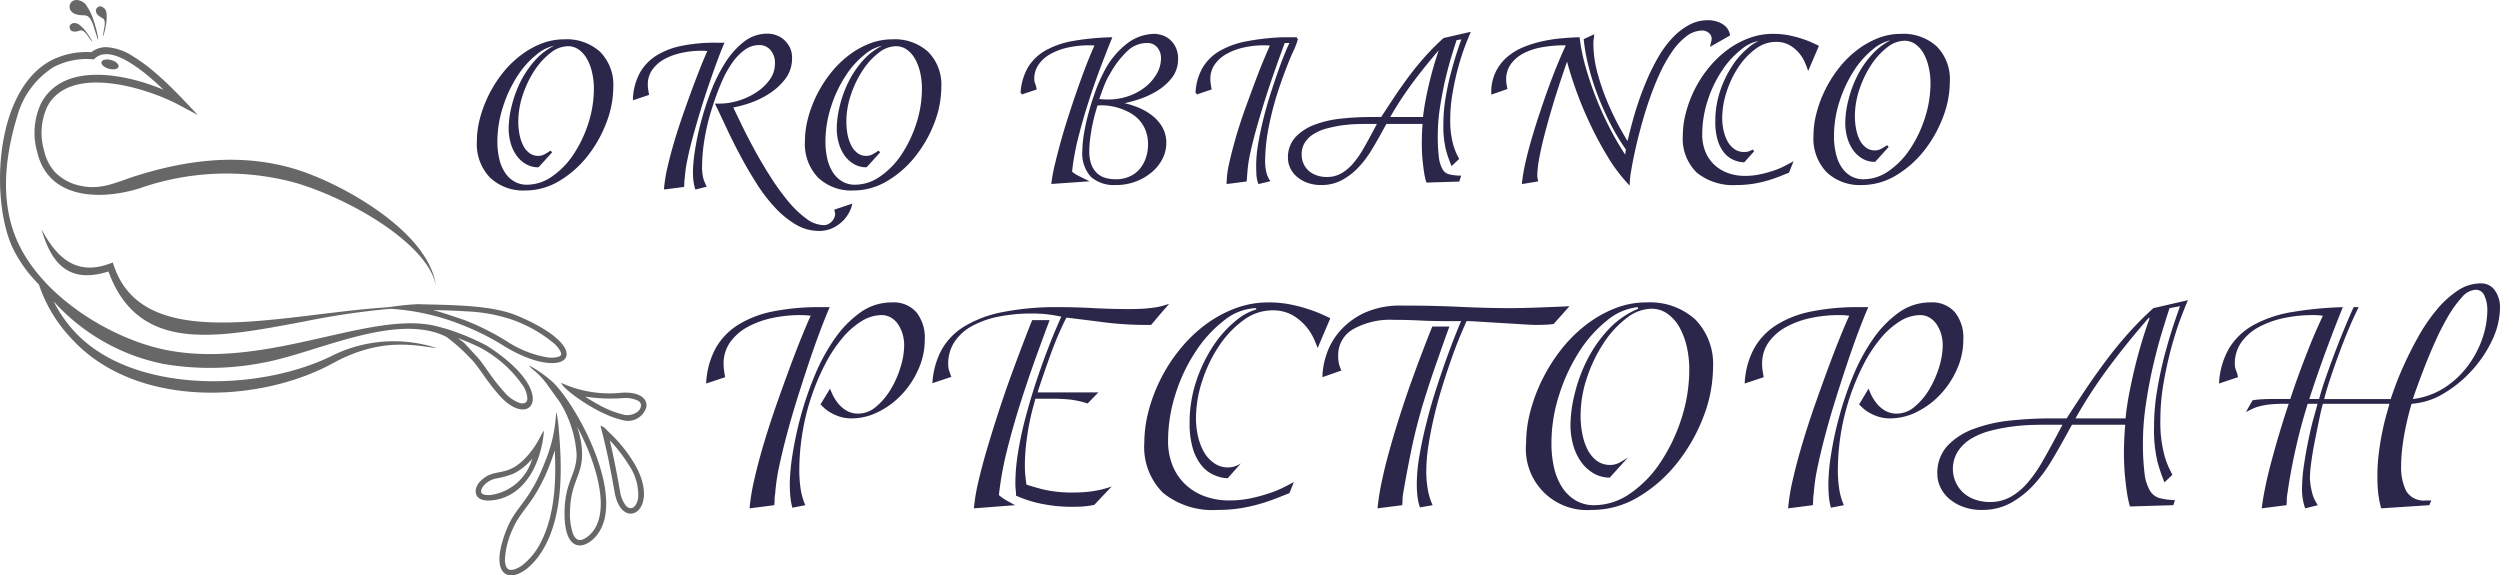 <svg id="9a83680b-61e8-4899-b04e-9f1f427e5bbd" data-name="Слой 1" xmlns="http://www.w3.org/2000/svg" viewBox="0 0 228.516 52.59"><defs><style>.\38 e9dc212-2d3e-4bda-9f3f-c00bb846a2ae{fill:#676767;}.\38 e9dc212-2d3e-4bda-9f3f-c00bb846a2ae,.a714c05e-0ef6-4438-b8e3-498b9b9913ba,.aa834f57-5873-49bc-bac2-4a9ad7d3ce92{fill-rule:evenodd;}.a714c05e-0ef6-4438-b8e3-498b9b9913ba{fill:#e8e8e8;}.aa834f57-5873-49bc-bac2-4a9ad7d3ce92,.f43b7f0c-bdb9-4099-997b-eee6cc0baedc{fill:#2a274a;}.f43b7f0c-bdb9-4099-997b-eee6cc0baedc{stroke:#2a274a;stroke-width:0.216px;}</style></defs><title>orobianco-logo-b</title><path class="8e9dc212-2d3e-4bda-9f3f-c00bb846a2ae" d="M43.457,32.456a5.486,5.486,0,0,1,.565.671c.21.278.41.567.614.852a18.174,18.174,0,0,0,1.509,1.917,3.294,3.294,0,0,0,1.307.921.705.705,0,0,0,.618-.032.535.535,0,0,0,.132-.41,2.416,2.416,0,0,0-.353-1.053,11.097,11.097,0,0,0-3.622-3.358,6.056,6.056,0,0,0-.639-.336c-.307-.143-.621-.278-.932-.407q-.391-.16-.792-.322c.11.087.217.172.324.258a2.44,2.44,0,0,1,.428.385ZM39.588,28.34c.971.268,1.928.597,2.87.917l.015.004a23.254,23.254,0,0,1,3.944,1.995,9.846,9.846,0,0,0,3.563,1.402,2.683,2.683,0,0,0,.999-.027.525.525,0,0,0,.303-.183.421.421,0,0,0-.043-.3,2.487,2.487,0,0,0-.586-.75,12.707,12.707,0,0,0-3.587-2.087,14.899,14.899,0,0,0-4.497-.853C41.573,28.39,40.58,28.364,39.588,28.34ZM9.913,24.817c2.772,7.572,9.923,6.063,17.981,4.554a70.581,70.581,0,0,1,7.803-1.145,21.042,21.042,0,0,1,6.6,1.502A22.899,22.899,0,0,1,46.16,31.684c5.74,3.451,8.631.317,1.099-2.834-2.43-1.018-6.313-.956-8.948-1.046-.033-.001-.068-.002-.105-.002a24.026,24.026,0,0,0-2.399.236l-.401.05c-2.026.131-4.157.392-6.288.651-8.257,1.008-16.517,2.015-18.701-4.433l-.108-.314-.31.114c-3.059,1.121-4.837-.582-6.207-3.155C4.698,24.135,6.329,25.952,9.913,24.817ZM9.797,5.435H9.786c-.262,0-.463.086-.505.236-.06.218.236.493.668.611.428.121.825.039.885-.179s-.236-.492-.668-.614A1.473,1.473,0,0,0,9.797,5.435ZM6.754.042a.561.561,0,0,0-.332.303A.662.662,0,0,0,6.425.909a.87.87,0,0,0,.464.378c.853.297,1.143-.27,1.621.968l.382,1.213.093.199L8.945,3.34A12.69,12.69,0,0,0,8.528,1.77a5.398,5.398,0,0,0-.71-1.385A1.212,1.212,0,0,0,7.018,0,.887.887,0,0,0,6.754.042ZM6.361,2.444v.007a.412.412,0,0,0,.111.314.534.534,0,0,0,.336.125,1.156,1.156,0,0,0,.36-.057c.249-.073.38-.147.747.296l.45.614.093.096-.086-.178a8.172,8.172,0,0,0-.539-.814A3.188,3.188,0,0,0,7.16,2.198a.891.891,0,0,0-.359-.091.507.507,0,0,0-.308.102A.321.321,0,0,0,6.361,2.444ZM9.171.582h-.01a.36.36,0,0,0-.233.081.424.424,0,0,0-.165.321.558.558,0,0,0,.154.357c.403.425.739.185.642,1.039l-.143.81L9.41,3.333l.079-.2a7.982,7.982,0,0,0,.225-1.028A3.387,3.387,0,0,0,9.72,1.099.689.689,0,0,0,9.213.585.32.32,0,0,0,9.171.582Zm41.54,40.586c-.133.415-.275.825-.428,1.228a16.165,16.165,0,0,1-1.464,2.966c-.386.604-.829,1.146-1.239,1.731a6.823,6.823,0,0,0-.749,1.338,7.503,7.503,0,0,0-.679,2.716c.004.272.054.743.329.89.356.189.953-.15,1.235-.351a6.138,6.138,0,0,0,1.77-2.22C50.703,47.036,50.85,43.971,50.711,41.168Zm.096-3.098a13.234,13.234,0,0,1-.992,4.148c-1.392,3.64-2.616,4.016-3.444,6.025C44.05,53.84,47.92,53.711,49.932,49.691c1.52-3.034,1.439-6.974,1.156-10.307a15.078,15.078,0,0,0-.217-1.731Zm1.924.893a7.559,7.559,0,0,1,.475,2.588,4.966,4.966,0,0,1-.275,1.61c-.161.495-.367.974-.518,1.477a7.652,7.652,0,0,0-.306,2.006,5.607,5.607,0,0,0,.274,2.163c.097.221.258.492.518.543.389.07.857-.3,1.103-.557a3.172,3.172,0,0,0,.293-.361c1.31-1.93.253-5.375-.546-7.32A22.989,22.989,0,0,0,52.73,38.963Zm-2.841-3.991,1.292,1.8A10.33,10.33,0,0,1,52.706,41.55c0,1.775-1.028,2.438-1.1,5.079-.1,3.741,1.613,3.705,2.76,2.506,3.037-3.184-1.264-11.558-3.734-14.106a10.892,10.892,0,0,0-2.281-1.628C48.579,33.768,49.086,33.944,49.889,34.971Zm-1.239,6.947a5.166,5.166,0,0,1-1.759,1.395,7.714,7.714,0,0,1-1.524.418,2.069,2.069,0,0,0-1.106.603c-.147.15-.347.468-.265.689.093.257.671.238.871.218A4.607,4.607,0,0,0,48.651,41.918Zm-.168-.578c-2.076,2.584-3.173,1.231-4.576,2.644-.681.685-.689,1.909,1.007,1.756,3.031-.275,4.562-3.358,4.811-6.367C49.468,39.644,49.24,40.401,48.483,41.34Zm7.254-1.093c.139.582.268,1.164.389,1.753.2.97.378,1.949.553,2.926a2.682,2.682,0,0,0,.524,1.278.609.609,0,0,0,.489.243c.4-.047.593-.61.642-.942a4.835,4.835,0,0,0-.831-2.964,13.233,13.233,0,0,0-.953-1.355A10.015,10.015,0,0,0,55.736,40.247Zm.45,4.769c.671,3.747,4.377,1.62,1.742-2.734a13.007,13.007,0,0,0-2.145-2.666c-.314-.261-.468-.586-.9-.7C55.483,41.168,55.786,42.777,56.186,45.016Zm-2.695-8.759c.404.268.821.514,1.243.742a9.063,9.063,0,0,0,2.217.893,1.547,1.547,0,0,0,1.264-.214.803.803,0,0,0,.378-.671.536.536,0,0,0-.314-.4,2.765,2.765,0,0,0-1.381-.215A15.604,15.604,0,0,1,53.49,36.257Zm3.352,2.124A1.746,1.746,0,0,0,59.09,37.163c.075-.676-.536-1.352-2.218-1.27a10.582,10.582,0,0,1-5.576-.896C51.453,35.579,54.615,37.885,56.842,38.38ZM8.792,4.504a2.105,2.105,0,0,0-.439.268,7.077,7.077,0,0,0-3.74.785c-5.24,2.863-5.479,13.089-3.37,17.272a12.431,12.431,0,0,0,2.313,3.174,13.231,13.231,0,0,0,2.981,4.95c5.879,6.45,17.286,5.929,24.025,2.177,4.408-2.373,7.571-1.505,9.369-1.31a12.686,12.686,0,0,0-9.652.733c-6.685,3.268-17.975,3.429-23.282-2.046a12.048,12.048,0,0,1-2.096-2.962,18.37,18.37,0,0,0,10.095,5.732,25.129,25.129,0,0,0,9.016-.118c4.77-.833,12.178-4.691,16.794-2.367a17.207,17.207,0,0,1,2.303,2.075c.624.614,1.47,2.131,2.673,3.422,2.805,3.017,5.365-.461-1.289-4.694a22.261,22.261,0,0,0-3.373-1.434c-.259-.083-.694-.212-1.109-.314-2.928-.797-6.75.156-10.981,1.11-4.322.975-9.07,1.949-13.723,1.056C10.388,31.074,4.263,27.391,1.817,22.539-.071,18.795.404,14.455,1.592,10.575A7.713,7.713,0,0,1,4.919,6.121a6.518,6.518,0,0,1,3.526-.704l.132.007.1-.086a1.507,1.507,0,0,1,.378-.253c.864-.389,2.002.154,2.738.592a14.607,14.607,0,0,1,2.035,1.507c.382.328.756.67,1.124,1.023C11.704,6.824,5.801,5.514,3.745,9.465a6.355,6.355,0,0,0-.34,4.443c1.031,4.369,5.869,4.394,9.356,3.306A23.961,23.961,0,0,1,27.118,16.74c5.239,1.585,12.093,5.703,12.731,9.409-.638-5.036-8.762-9.451-12.845-10.687-4.887-1.478-9.726-.896-14.517.597-1.745.545-3.133,1.309-4.965.953a4.537,4.537,0,0,1-2.445-1.228,4.279,4.279,0,0,1-1.046-2.024,5.736,5.736,0,0,1,.285-3.998c2.042-3.926,9.045-1.759,12.026-.178l1.745.932L16.723,9.08c-.789-.828-1.61-1.639-2.478-2.384a15.49,15.49,0,0,0-2.123-1.57,4.981,4.981,0,0,0-2.401-.816A2.212,2.212,0,0,0,8.792,4.504Z"/><path class="a714c05e-0ef6-4438-b8e3-498b9b9913ba" d="M79.166,15.183a2.087,2.087,0,0,1-1.039-.269,2.666,2.666,0,0,1-.821-.735,3.605,3.605,0,0,1-.527-1.101,4.853,4.853,0,0,1-.187-1.383,8.686,8.686,0,0,1,.25-1.891,10.334,10.334,0,0,1,.777-2.199,8.663,8.663,0,0,1,1.379-2.047,5.687,5.687,0,0,1,2.035-1.441l-.039-.106a3.777,3.777,0,0,0-2.004.875,8.194,8.194,0,0,0-1.816,2.035,11.637,11.637,0,0,0-1.321,2.825,10.392,10.392,0,0,0-.508,3.218,7.074,7.074,0,0,0,.165,1.547,4.079,4.079,0,0,0,.519,1.285,2.699,2.699,0,0,0,.883.871,2.379,2.379,0,0,0,1.258.325,4.117,4.117,0,0,0,2.336-.77,7.469,7.469,0,0,0,1.984-2.035,11.462,11.462,0,0,0,1.367-2.855,10.338,10.338,0,0,0,.52-3.25,6.652,6.652,0,0,0-.164-1.485,4.872,4.872,0,0,0-.477-1.265,2.718,2.718,0,0,0-.781-.883,1.792,1.792,0,0,0-1.07-.332,2.697,2.697,0,0,0-1.629.621,6.65,6.65,0,0,0-1.485,1.621,9.7,9.7,0,0,0-1.09,2.254,7.78,7.78,0,0,0-.425,2.523,6.598,6.598,0,0,0,.101,1.129,3.984,3.984,0,0,0,.336,1.039,2.074,2.074,0,0,0,.602.758,1.432,1.432,0,0,0,.914.293,1.294,1.294,0,0,0,.601-.156,6.395,6.395,0,0,0,.559-.344Zm-1.184,2.121a4.29,4.29,0,0,1-3.125-1.144,4.316,4.316,0,0,1-1.172-3.239,8.136,8.136,0,0,1,.278-2.086,10.886,10.886,0,0,1,.789-2.097,11.254,11.254,0,0,1,1.226-1.942,9.277,9.277,0,0,1,1.598-1.601,7.862,7.862,0,0,1,1.891-1.09,5.598,5.598,0,0,1,2.109-.402,4.396,4.396,0,0,1,3.195,1.121,4.138,4.138,0,0,1,1.164,3.133,9.045,9.045,0,0,1-.632,3.25,11.272,11.272,0,0,1-1.715,3.011,9.218,9.218,0,0,1-2.524,2.223A5.911,5.911,0,0,1,77.982,17.304Zm-17.176-.105a13.993,13.993,0,0,1,.325-1.942q.258-1.131.644-2.41c.254-.851.535-1.707.84-2.574.305-.863.598-1.68.883-2.441q.427-1.137.777-2.004.357-.863.539-1.254c-.109-.016-.222-.024-.34-.032s-.234-.011-.343-.011a8.603,8.603,0,0,0-1.86.199,5.821,5.821,0,0,0-1.609.59,3.4,3.4,0,0,0-1.129.996,2.384,2.384,0,0,0-.426,1.414,2.693,2.693,0,0,0,.031.437c.02.137.043.282.071.434l-1.246.418a5.309,5.309,0,0,1,.613-2.297,4.334,4.334,0,0,1,1.473-1.547,6.87,6.87,0,0,1,2.296-.883,15.2,15.2,0,0,1,3.075-.281h.64c-.191.446-.406.989-.64,1.633-.239.641-.481,1.336-.739,2.086-.257.746-.503,1.52-.746,2.316-.242.793-.468,1.571-.675,2.325s-.383,1.468-.52,2.14a11.775,11.775,0,0,0-.25,1.711,2.402,2.402,0,0,0-.043.406,3.032,3.032,0,0,1-.019.364Zm2.825,0a4.335,4.335,0,0,1-.145-.739,7.149,7.149,0,0,1-.039-.757,13.75,13.75,0,0,1,.176-1.879,24.343,24.343,0,0,1,.539-2.586,26.862,26.862,0,0,1,.914-2.824,14.555,14.555,0,0,1,1.289-2.594,7.344,7.344,0,0,1,1.68-1.903,3.358,3.358,0,0,1,2.109-.734,2.277,2.277,0,0,1,.758.133,2.015,2.015,0,0,1,.683.406,2.226,2.226,0,0,1,.5.653,1.993,1.993,0,0,1,.196.906,2.993,2.993,0,0,1-.633,1.918,5.675,5.675,0,0,1-1.516,1.34,8.366,8.366,0,0,1-1.797.832,10.947,10.947,0,0,1-1.472.375c.219.468.508,1.066.859,1.793.356.726.754,1.496,1.196,2.304.441.813.925,1.621,1.445,2.434a21.524,21.524,0,0,0,1.597,2.199,9.244,9.244,0,0,0,1.672,1.598,2.841,2.841,0,0,0,1.661.613.939.939,0,0,0,.488-.125,1.45,1.45,0,0,0,.363-.289,1.163,1.163,0,0,0,.219-.363,1.067,1.067,0,0,0,.074-.344.535.535,0,0,0-.023-.156c-.012-.047-.028-.106-.039-.176l1.371-.457a2.783,2.783,0,0,1-.231.582,3.013,3.013,0,0,1-.539.738,3.319,3.319,0,0,1-.883.633,2.746,2.746,0,0,1-1.258.27,4.029,4.029,0,0,1-2.066-.583,8.27,8.27,0,0,1-1.867-1.527,14.317,14.317,0,0,1-1.66-2.168q-.78-1.224-1.457-2.492-.675-1.266-1.246-2.48-.569-1.22-1.028-2.172h.25a6.029,6.029,0,0,0,1.785-.282,6.239,6.239,0,0,0,1.672-.789,4.64,4.64,0,0,0,1.239-1.191,2.581,2.581,0,0,0,.476-1.496,1.895,1.895,0,0,0-.437-1.32,1.412,1.412,0,0,0-1.102-.489,2.333,2.333,0,0,0-1.379.449,5.009,5.009,0,0,0-1.172,1.204,9.549,9.549,0,0,0-.988,1.785,23.306,23.306,0,0,0-.82,2.211,19.411,19.411,0,0,0-.746,3,15.79,15.79,0,0,0-.231,2.461,4.253,4.253,0,0,0,.145,1.32c.097.258.175.441.23.551Zm-14.453-2.016a2.076,2.076,0,0,1-1.036-.269,2.585,2.585,0,0,1-.82-.735,3.521,3.521,0,0,1-.531-1.101,4.853,4.853,0,0,1-.188-1.383,8.686,8.686,0,0,1,.25-1.891,10.57,10.57,0,0,1,.778-2.199,8.833,8.833,0,0,1,1.382-2.047,5.662,5.662,0,0,1,2.036-1.441l-.043-.106a3.776,3.776,0,0,0-2.004.875,8.193,8.193,0,0,0-1.817,2.035,11.625,11.625,0,0,0-1.316,2.825,10.402,10.402,0,0,0-.512,3.218,6.877,6.877,0,0,0,.168,1.547,3.892,3.892,0,0,0,.52,1.285,2.625,2.625,0,0,0,.883.871,2.355,2.355,0,0,0,1.253.325,4.105,4.105,0,0,0,2.336-.77,7.434,7.434,0,0,0,1.985-2.035,11.596,11.596,0,0,0,1.371-2.855,10.447,10.447,0,0,0,.519-3.25,6.373,6.373,0,0,0-.168-1.485,4.698,4.698,0,0,0-.476-1.265,2.693,2.693,0,0,0-.778-.883,1.789,1.789,0,0,0-1.07-.332,2.7,2.7,0,0,0-1.629.621,6.718,6.718,0,0,0-1.488,1.621,9.652,9.652,0,0,0-1.09,2.254,7.884,7.884,0,0,0-.426,2.523,6.238,6.238,0,0,0,.106,1.129,3.959,3.959,0,0,0,.332,1.039,2.076,2.076,0,0,0,.601.758,1.442,1.442,0,0,0,.914.293,1.283,1.283,0,0,0,.602-.156,6.053,6.053,0,0,0,.563-.344Zm-1.184,2.121a4.297,4.297,0,0,1-3.125-1.144,4.317,4.317,0,0,1-1.172-3.239,8.2,8.2,0,0,1,.281-2.086,11.033,11.033,0,0,1,.789-2.097,11.189,11.189,0,0,1,1.223-1.942,9.27,9.27,0,0,1,1.602-1.601,7.774,7.774,0,0,1,1.89-1.09,5.567,5.567,0,0,1,2.106-.402,4.412,4.412,0,0,1,3.199,1.121,4.157,4.157,0,0,1,1.164,3.133,9.026,9.026,0,0,1-.637,3.25,11.333,11.333,0,0,1-1.711,3.011,9.31,9.31,0,0,1-2.523,2.223A5.924,5.924,0,0,1,47.994,17.304Z"/><path class="f43b7f0c-bdb9-4099-997b-eee6cc0baedc" d="M79.166,15.183a2.087,2.087,0,0,1-1.039-.269,2.666,2.666,0,0,1-.821-.735,3.605,3.605,0,0,1-.527-1.101,4.853,4.853,0,0,1-.187-1.383,8.686,8.686,0,0,1,.25-1.891,10.334,10.334,0,0,1,.777-2.199,8.663,8.663,0,0,1,1.379-2.047,5.687,5.687,0,0,1,2.035-1.441l-.039-.106a3.777,3.777,0,0,0-2.004.875,8.194,8.194,0,0,0-1.816,2.035,11.637,11.637,0,0,0-1.321,2.825,10.392,10.392,0,0,0-.508,3.218,7.074,7.074,0,0,0,.165,1.547,4.079,4.079,0,0,0,.519,1.285,2.699,2.699,0,0,0,.883.871,2.379,2.379,0,0,0,1.258.325,4.117,4.117,0,0,0,2.336-.77,7.469,7.469,0,0,0,1.984-2.035,11.462,11.462,0,0,0,1.367-2.855,10.338,10.338,0,0,0,.52-3.25,6.652,6.652,0,0,0-.164-1.485,4.872,4.872,0,0,0-.477-1.265,2.718,2.718,0,0,0-.781-.883,1.792,1.792,0,0,0-1.07-.332,2.697,2.697,0,0,0-1.629.621,6.65,6.65,0,0,0-1.485,1.621,9.7,9.7,0,0,0-1.09,2.254,7.78,7.78,0,0,0-.425,2.523,6.598,6.598,0,0,0,.101,1.129,3.984,3.984,0,0,0,.336,1.039,2.074,2.074,0,0,0,.602.758,1.432,1.432,0,0,0,.914.293,1.294,1.294,0,0,0,.601-.156,6.395,6.395,0,0,0,.559-.344Zm-1.184,2.121a4.29,4.29,0,0,1-3.125-1.144,4.316,4.316,0,0,1-1.172-3.239,8.136,8.136,0,0,1,.278-2.086,10.886,10.886,0,0,1,.789-2.097,11.254,11.254,0,0,1,1.226-1.942,9.277,9.277,0,0,1,1.598-1.601,7.862,7.862,0,0,1,1.891-1.09,5.598,5.598,0,0,1,2.109-.402,4.396,4.396,0,0,1,3.195,1.121,4.138,4.138,0,0,1,1.164,3.133,9.045,9.045,0,0,1-.632,3.25,11.272,11.272,0,0,1-1.715,3.011,9.218,9.218,0,0,1-2.524,2.223A5.911,5.911,0,0,1,77.982,17.304Zm-17.176-.105a13.993,13.993,0,0,1,.325-1.942q.258-1.131.644-2.41c.254-.851.535-1.707.84-2.574.305-.863.598-1.68.883-2.441q.427-1.137.777-2.004.357-.863.539-1.254c-.109-.016-.222-.024-.34-.032s-.234-.011-.343-.011a8.603,8.603,0,0,0-1.86.199,5.821,5.821,0,0,0-1.609.59,3.4,3.4,0,0,0-1.129.996,2.384,2.384,0,0,0-.426,1.414,2.693,2.693,0,0,0,.031.437c.02.137.043.282.071.434l-1.246.418a5.309,5.309,0,0,1,.613-2.297,4.334,4.334,0,0,1,1.473-1.547,6.87,6.87,0,0,1,2.296-.883,15.2,15.2,0,0,1,3.075-.281h.64c-.191.446-.406.989-.64,1.633-.239.641-.481,1.336-.739,2.086-.257.746-.503,1.52-.746,2.316-.242.793-.468,1.571-.675,2.325s-.383,1.468-.52,2.14a11.775,11.775,0,0,0-.25,1.711,2.402,2.402,0,0,0-.043.406,3.032,3.032,0,0,1-.019.364Zm2.825,0a4.335,4.335,0,0,1-.145-.739,7.149,7.149,0,0,1-.039-.757,13.75,13.75,0,0,1,.176-1.879,24.343,24.343,0,0,1,.539-2.586,26.862,26.862,0,0,1,.914-2.824,14.555,14.555,0,0,1,1.289-2.594,7.344,7.344,0,0,1,1.68-1.903,3.358,3.358,0,0,1,2.109-.734,2.277,2.277,0,0,1,.758.133,2.015,2.015,0,0,1,.683.406,2.226,2.226,0,0,1,.5.653,1.993,1.993,0,0,1,.196.906,2.993,2.993,0,0,1-.633,1.918,5.675,5.675,0,0,1-1.516,1.34,8.366,8.366,0,0,1-1.797.832,10.947,10.947,0,0,1-1.472.375c.219.468.508,1.066.859,1.793.356.726.754,1.496,1.196,2.304.441.813.925,1.621,1.445,2.434a21.524,21.524,0,0,0,1.597,2.199,9.244,9.244,0,0,0,1.672,1.598,2.841,2.841,0,0,0,1.661.613.939.939,0,0,0,.488-.125,1.45,1.45,0,0,0,.363-.289,1.163,1.163,0,0,0,.219-.363,1.067,1.067,0,0,0,.074-.344.535.535,0,0,0-.023-.156c-.012-.047-.028-.106-.039-.176l1.371-.457a2.783,2.783,0,0,1-.231.582,3.013,3.013,0,0,1-.539.738,3.319,3.319,0,0,1-.883.633,2.746,2.746,0,0,1-1.258.27,4.029,4.029,0,0,1-2.066-.583,8.27,8.27,0,0,1-1.867-1.527,14.317,14.317,0,0,1-1.66-2.168q-.78-1.224-1.457-2.492-.675-1.266-1.246-2.48-.569-1.22-1.028-2.172h.25a6.029,6.029,0,0,0,1.785-.282,6.239,6.239,0,0,0,1.672-.789,4.64,4.64,0,0,0,1.239-1.191,2.581,2.581,0,0,0,.476-1.496,1.895,1.895,0,0,0-.437-1.32,1.412,1.412,0,0,0-1.102-.489,2.333,2.333,0,0,0-1.379.449,5.009,5.009,0,0,0-1.172,1.204,9.549,9.549,0,0,0-.988,1.785,23.306,23.306,0,0,0-.82,2.211,19.411,19.411,0,0,0-.746,3,15.79,15.79,0,0,0-.231,2.461,4.253,4.253,0,0,0,.145,1.32c.097.258.175.441.23.551Zm-14.453-2.016a2.076,2.076,0,0,1-1.036-.269,2.585,2.585,0,0,1-.82-.735,3.521,3.521,0,0,1-.531-1.101,4.853,4.853,0,0,1-.188-1.383,8.686,8.686,0,0,1,.25-1.891,10.57,10.57,0,0,1,.778-2.199,8.833,8.833,0,0,1,1.382-2.047,5.662,5.662,0,0,1,2.036-1.441l-.043-.106a3.776,3.776,0,0,0-2.004.875,8.193,8.193,0,0,0-1.817,2.035,11.625,11.625,0,0,0-1.316,2.825,10.402,10.402,0,0,0-.512,3.218,6.877,6.877,0,0,0,.168,1.547,3.892,3.892,0,0,0,.52,1.285,2.625,2.625,0,0,0,.883.871,2.355,2.355,0,0,0,1.253.325,4.105,4.105,0,0,0,2.336-.77,7.434,7.434,0,0,0,1.985-2.035,11.596,11.596,0,0,0,1.371-2.855,10.447,10.447,0,0,0,.519-3.25,6.373,6.373,0,0,0-.168-1.485,4.698,4.698,0,0,0-.476-1.265,2.693,2.693,0,0,0-.778-.883,1.789,1.789,0,0,0-1.07-.332,2.7,2.7,0,0,0-1.629.621,6.718,6.718,0,0,0-1.488,1.621,9.652,9.652,0,0,0-1.09,2.254,7.884,7.884,0,0,0-.426,2.523,6.238,6.238,0,0,0,.106,1.129,3.959,3.959,0,0,0,.332,1.039,2.076,2.076,0,0,0,.601.758,1.442,1.442,0,0,0,.914.293,1.283,1.283,0,0,0,.602-.156,6.053,6.053,0,0,0,.563-.344Zm-1.184,2.121a4.297,4.297,0,0,1-3.125-1.144,4.317,4.317,0,0,1-1.172-3.239,8.2,8.2,0,0,1,.281-2.086,11.033,11.033,0,0,1,.789-2.097,11.189,11.189,0,0,1,1.223-1.942,9.27,9.27,0,0,1,1.602-1.601,7.774,7.774,0,0,1,1.89-1.09,5.567,5.567,0,0,1,2.106-.402,4.412,4.412,0,0,1,3.199,1.121,4.157,4.157,0,0,1,1.164,3.133,9.026,9.026,0,0,1-.637,3.25,11.333,11.333,0,0,1-1.711,3.011,9.31,9.31,0,0,1-2.523,2.223A5.924,5.924,0,0,1,47.994,17.304Z"/><path class="a714c05e-0ef6-4438-b8e3-498b9b9913ba" d="M171.351,14.687a2.088,2.088,0,0,1-1.039-.269,2.635,2.635,0,0,1-.82-.738,3.601,3.601,0,0,1-.528-1.102,4.845,4.845,0,0,1-.187-1.379,8.648,8.648,0,0,1,.25-1.89,10.351,10.351,0,0,1,.777-2.204,8.637,8.637,0,0,1,1.383-2.043,5.626,5.626,0,0,1,2.035-1.445l-.043-.101a3.753,3.753,0,0,0-2.004.871,8.247,8.247,0,0,0-1.816,2.035,11.909,11.909,0,0,0-1.321,2.824,10.427,10.427,0,0,0-.507,3.219,6.837,6.837,0,0,0,.168,1.547,3.978,3.978,0,0,0,.515,1.289,2.778,2.778,0,0,0,.883.871,2.382,2.382,0,0,0,1.258.32,4.106,4.106,0,0,0,2.336-.765,7.472,7.472,0,0,0,1.984-2.036,11.574,11.574,0,0,0,1.371-2.855,10.473,10.473,0,0,0,.52-3.25,6.637,6.637,0,0,0-.168-1.484,4.704,4.704,0,0,0-.477-1.27,2.681,2.681,0,0,0-.781-.883,1.808,1.808,0,0,0-1.066-.332,2.682,2.682,0,0,0-1.633.625,6.634,6.634,0,0,0-1.485,1.617,9.815,9.815,0,0,0-1.089,2.254,7.778,7.778,0,0,0-.426,2.524,6.27,6.27,0,0,0,.105,1.133,3.953,3.953,0,0,0,.332,1.039,2.159,2.159,0,0,0,.602.757,1.457,1.457,0,0,0,.914.289,1.243,1.243,0,0,0,.602-.156,5.786,5.786,0,0,0,.562-.34Zm-1.184,2.118a4.287,4.287,0,0,1-3.125-1.141,4.325,4.325,0,0,1-1.171-3.242,8.184,8.184,0,0,1,.281-2.086,10.732,10.732,0,0,1,.789-2.098,11.135,11.135,0,0,1,1.222-1.941,9.107,9.107,0,0,1,1.602-1.598,7.762,7.762,0,0,1,1.887-1.09,5.548,5.548,0,0,1,2.109-.406,4.428,4.428,0,0,1,3.199,1.121,4.155,4.155,0,0,1,1.161,3.137,9.042,9.042,0,0,1-.633,3.25,11.474,11.474,0,0,1-1.711,3.012,9.334,9.334,0,0,1-2.524,2.218A5.927,5.927,0,0,1,170.167,16.805Zm-6.726-1.102c-.18.07-.418.164-.707.281s-.633.239-1.028.364a10.749,10.749,0,0,1-1.339.32,9.274,9.274,0,0,1-1.641.137,5.168,5.168,0,0,1-3.563-1.11,4.231,4.231,0,0,1-1.234-3.312,8.133,8.133,0,0,1,.281-2.067,10.848,10.848,0,0,1,.789-2.089,10.705,10.705,0,0,1,1.247-1.93,9.309,9.309,0,0,1,1.64-1.598,7.864,7.864,0,0,1,1.961-1.09,6.103,6.103,0,0,1,2.223-.406,7.225,7.225,0,0,1,1.433.133,10.332,10.332,0,0,1,1.192.312,9.442,9.442,0,0,1,.894.344c.242.11.418.195.532.25l-.833,1.949c-.042-.121-.121-.32-.238-.589a3.587,3.587,0,0,0-.519-.821,3.424,3.424,0,0,0-.883-.738,2.595,2.595,0,0,0-1.352-.32,3.178,3.178,0,0,0-1.879.652,6.629,6.629,0,0,0-1.586,1.672,9.23,9.23,0,0,0-1.101,2.285,7.909,7.909,0,0,0-.418,2.473,5.349,5.349,0,0,0,.125,1.129,4.042,4.042,0,0,0,.375,1.031,2.238,2.238,0,0,0,.656.746,1.598,1.598,0,0,0,.965.289,1.529,1.529,0,0,0,.414-.051,1.664,1.664,0,0,0,.414-.195l-.871.973a2.399,2.399,0,0,1-.953-.239,2.228,2.228,0,0,1-.801-.652,3.232,3.232,0,0,1-.539-1.102,5.509,5.509,0,0,1-.199-1.578,8.645,8.645,0,0,1,.457-2.867,9.794,9.794,0,0,1,1.121-2.281,7.126,7.126,0,0,1,1.434-1.59,3.697,3.697,0,0,1,1.371-.758l-.043-.082a3.506,3.506,0,0,0-2.055.789,8.292,8.292,0,0,0-1.848,1.992,11.053,11.053,0,0,0-1.339,2.782,10.034,10.034,0,0,0-.508,3.136,4.196,4.196,0,0,0,.289,1.61,3.57,3.57,0,0,0,.82,1.226,3.703,3.703,0,0,0,1.266.789,4.599,4.599,0,0,0,1.652.282,6.48,6.48,0,0,0,1.41-.149,11.356,11.356,0,0,0,1.219-.332,7.106,7.106,0,0,0,.953-.394c.27-.137.481-.25.633-.332Zm-24.215.996a17.603,17.603,0,0,1,.32-1.836c.16-.715.36-1.468.594-2.265.234-.793.492-1.61.77-2.438.277-.832.554-1.629.839-2.398s.563-1.477.832-2.117c.27-.645.508-1.184.715-1.61h-.226a11.876,11.876,0,0,0-2.172.184,5.857,5.857,0,0,0-1.746.593,3.353,3.353,0,0,0-1.16,1.016,2.495,2.495,0,0,0-.426,1.465,2.156,2.156,0,0,0,.031.394c.02.125.043.25.07.375l-1.246.438a4.031,4.031,0,0,1,1.371-3.168,5.341,5.341,0,0,1,1.434-.895,10.268,10.268,0,0,1,1.684-.539,13.524,13.524,0,0,1,1.753-.281c.59-.055,1.133-.09,1.629-.101a17.126,17.126,0,0,0,.563,2.718,30.264,30.264,0,0,0,.996,2.907,29.774,29.774,0,0,0,1.297,2.816,25.165,25.165,0,0,0,1.465,2.461h.043a3.432,3.432,0,0,1,.019-.387,3.058,3.058,0,0,1,.063-.383,18.826,18.826,0,0,1-1.371-2.253,26.549,26.549,0,0,1-1.164-2.563,23.419,23.419,0,0,1-.86-2.66,17.039,17.039,0,0,1-.469-2.531l.727-.332c-.012.109-.027.214-.043.32a2.955,2.955,0,0,0-.02.344,10.508,10.508,0,0,0,.418,2.875,21.236,21.236,0,0,0,.965,2.73c.367.844.731,1.59,1.09,2.231.36.644.629,1.097.809,1.363.027-.152.09-.426.187-.82s.223-.872.375-1.422c.153-.555.34-1.16.571-1.821.226-.656.488-1.316.777-1.98a18.812,18.812,0,0,1,.988-1.934,9.243,9.243,0,0,1,1.223-1.648,5.976,5.976,0,0,1,1.465-1.152,3.443,3.443,0,0,1,1.703-.438,2.39,2.39,0,0,1,.863.137,1.951,1.951,0,0,1,.59.32,1.142,1.142,0,0,1,.332.406,1.236,1.236,0,0,1,.125.364l-1.559.89c.016-.082.036-.168.063-.258a.78.78,0,0,0,.043-.261.792.792,0,0,0-.289-.621.992.992,0,0,0-.664-.25,2.477,2.477,0,0,0-1.508.531,6.016,6.016,0,0,0-1.34,1.422,13.452,13.452,0,0,0-1.152,2.043,25.579,25.579,0,0,0-.953,2.39q-.429,1.238-.758,2.461-.335,1.226-.563,2.274t-.351,1.816a7.45,7.45,0,0,0-.125,1.078,14.68,14.68,0,0,1-1.828-2.449,31.73,31.73,0,0,1-1.61-3c-.492-1.047-.922-2.082-1.289-3.117q-.55-1.546-.859-2.793h-.043c-.071.183-.188.515-.352,1q-.252.726-.57,1.711c-.215.66-.434,1.367-.656,2.129s-.426,1.507-.614,2.234-.339,1.41-.457,2.055a9.182,9.182,0,0,0-.175,1.566,1.631,1.631,0,0,0,.019.231c.016.082.031.16.043.226Zm-9.055-5.894c.055-.543.141-1.098.25-1.672s.235-1.149.375-1.715c.137-.566.289-1.125.457-1.672.164-.547.332-1.047.496-1.504l-.039-.043c-.968,1.11-1.859,2.207-2.672,3.301a31.928,31.928,0,0,0-2.148,3.305Zm-5.23.414c-.278,0-.617.008-1.02.019-.402.016-.828.055-1.277.114a11.759,11.759,0,0,0-1.348.273,4.581,4.581,0,0,0-1.215.496,2.695,2.695,0,0,0-.875.813,2.09,2.09,0,0,0-.332,1.191,2.064,2.064,0,0,0,.2.926,1.996,1.996,0,0,0,.519.676,2.308,2.308,0,0,0,.758.414,2.854,2.854,0,0,0,.914.144,2.749,2.749,0,0,0,1.391-.344,4.18,4.18,0,0,0,1.109-.933,8.781,8.781,0,0,0,.957-1.371c.297-.52.606-1.075.922-1.672l.394-.746Zm1.16,1.015c-.234.43-.512.911-.828,1.434a9.541,9.541,0,0,1-1.113,1.484,5.993,5.993,0,0,1-1.473,1.176,3.847,3.847,0,0,1-1.922.477,3.48,3.48,0,0,1-1.277-.219,2.905,2.905,0,0,1-.914-.551,2.24,2.24,0,0,1-.551-.746,2.01,2.01,0,0,1-.188-.832,2.607,2.607,0,0,1,.657-1.848,4.502,4.502,0,0,1,1.711-1.109,9.686,9.686,0,0,1,2.398-.551,25.341,25.341,0,0,1,2.734-.144h.973q.645-.996,1.277-1.942c.422-.633.86-1.246,1.309-1.851.449-.602.93-1.188,1.434-1.754a21.66,21.66,0,0,1,1.671-1.68l2.262-.519c-.109.25-.269.644-.476,1.191s-.407,1.18-.602,1.891c-.195.714-.363,1.476-.508,2.296a13.847,13.847,0,0,0-.219,2.407,8.35,8.35,0,0,0,.27,2.398,5.731,5.731,0,0,0,.52,1.258l-.52.496a10.022,10.022,0,0,1-.457-1.336,9.005,9.005,0,0,1-.227-2.297,14.251,14.251,0,0,1,.207-2.437q.205-1.22.489-2.278c.187-.703.371-1.339.558-1.898.188-.563.336-.992.45-1.297l-.688.125c-.125.371-.285.887-.488,1.547-.199.656-.395,1.387-.582,2.191q-.276,1.202-.477,2.52a16.924,16.924,0,0,0-.195,2.523,15.501,15.501,0,0,0,.101,2.036,2.938,2.938,0,0,0,.356,1.144,1.059,1.059,0,0,0,.652.496,4.535,4.535,0,0,0,.988.125l-.105.332-2.844.086a5.774,5.774,0,0,1-.179-.789c-.047-.305-.09-.617-.122-.937-.035-.317-.062-.629-.074-.934-.015-.305-.019-.566-.019-.789,0-.317.004-.637.019-.953.012-.321.035-.637.063-.957h-3.489ZM112.23,16.699a8.608,8.608,0,0,1,.25-1.836c.164-.742.375-1.535.621-2.386q.375-1.278.852-2.598.48-1.319.914-2.481c.293-.777.562-1.457.812-2.046.246-.586.434-1.012.559-1.278-.11-.012-.223-.023-.344-.031-.117-.008-.231-.008-.34-.008a8.647,8.647,0,0,0-1.859.195,5.807,5.807,0,0,0-1.61.594,3.359,3.359,0,0,0-1.132.996,2.395,2.395,0,0,0-.426,1.41,3.108,3.108,0,0,0,.031.438c.02.137.047.285.074.437l-1.246.415a4.933,4.933,0,0,1,.645-2.297,4.229,4.229,0,0,1,1.547-1.493,7.66,7.66,0,0,1,2.398-.851,21.425,21.425,0,0,1,3.219-.363h1.347a6.33,6.33,0,0,1-.488,1.254c-.324.726-.703,1.699-1.129,2.917a28.889,28.889,0,0,0-1.031,3.75,17.057,17.057,0,0,0-.363,3.313,4.804,4.804,0,0,0,.093.914,2.333,2.333,0,0,0,.325.828l-.852.207a2.733,2.733,0,0,1-.148-.808c-.012-.305-.02-.559-.02-.77a11.972,11.972,0,0,1,.188-1.992q.188-1.101.476-2.262.292-1.165.656-2.297c.243-.754.477-1.453.707-2.097.227-.645.438-1.196.633-1.661a9.378,9.378,0,0,1,.457-.988h-.687q-.188.498-.508,1.383c-.215.59-.445,1.246-.695,1.973s-.5,1.492-.75,2.293c-.246.804-.481,1.589-.696,2.359-.214.766-.394,1.492-.539,2.168a11.967,11.967,0,0,0-.258,1.727c-.015.152-.023.285-.031.402s-.019.238-.031.363Zm-16.012,0a15.733,15.733,0,0,1,.332-1.742c.168-.691.36-1.434.582-2.223s.473-1.605.75-2.449c.274-.844.551-1.66.828-2.441s.543-1.5.801-2.149c.254-.652.488-1.191.695-1.621-.109-.012-.218-.023-.32-.031-.105-.008-.215-.008-.324-.008A9.164,9.164,0,0,0,97.64,4.23a6.03,6.03,0,0,0-1.641.594,3.341,3.341,0,0,0-1.14.996,2.373,2.373,0,0,0-.426,1.41,1.187,1.187,0,0,0,.082.438,1.975,1.975,0,0,1,.125.437l-1.246.415a5.087,5.087,0,0,1,.687-2.348,4.304,4.304,0,0,1,1.61-1.504,7.875,7.875,0,0,1,2.492-.832,23.515,23.515,0,0,1,3.332-.32q-.498,1.224-1.07,2.738-.569,1.518-1.09,3.148c-.348,1.086-.652,2.172-.926,3.258a21.736,21.736,0,0,0-.547,3.067,2.525,2.525,0,0,0,.496.363c.168.09.438.222.809.402Zm4.113-7.558a6.702,6.702,0,0,0,.934.062,5.771,5.771,0,0,0,1.934-.32,5.355,5.355,0,0,0,1.578-.863,4.398,4.398,0,0,0,1.058-1.235A2.942,2.942,0,0,0,106.23,5.32a1.615,1.615,0,0,0-.356-1.047,1.292,1.292,0,0,0-1.078-.449,2.665,2.665,0,0,0-1.816.758,8.579,8.579,0,0,0-1.633,2.152,4.982,4.982,0,0,0-.363.684c-.117.262-.219.519-.309.769s-.168.465-.23.645C100.382,9.012,100.343,9.113,100.331,9.141Zm1.661,7.664a3.103,3.103,0,0,1-2.192-.707,3.086,3.086,0,0,1-.758-2.344,9.894,9.894,0,0,1,.145-1.508c.098-.59.234-1.203.406-1.848s.375-1.289.602-1.929a13.386,13.386,0,0,1,.738-1.715,7.434,7.434,0,0,1,2.191-2.719,4.092,4.092,0,0,1,2.336-.832,2.322,2.322,0,0,1,.778.133,1.908,1.908,0,0,1,.675.406,2.093,2.093,0,0,1,.477.676,2.229,2.229,0,0,1,.188.945,2.672,2.672,0,0,1-.559,1.703,5.04,5.04,0,0,1-1.363,1.184,7.969,7.969,0,0,1-1.7.758,13.604,13.604,0,0,1-1.589.402v.043a8.188,8.188,0,0,1,1.433.395,5.429,5.429,0,0,1,1.328.707,3.62,3.62,0,0,1,.985,1.058,2.734,2.734,0,0,1,.386,1.473,3.049,3.049,0,0,1-.332,1.371,3.766,3.766,0,0,1-.937,1.184,4.822,4.822,0,0,1-1.43.843A4.955,4.955,0,0,1,101.992,16.805Zm-2.532-2.989a3.457,3.457,0,0,0,.196,1.254,2.245,2.245,0,0,0,.539.832,1.96,1.96,0,0,0,.801.457,3.499,3.499,0,0,0,.996.133,3.105,3.105,0,0,0,1.296-.258,2.735,2.735,0,0,0,.958-.707,3.123,3.123,0,0,0,.589-1.047,3.801,3.801,0,0,0,.211-1.269,3.574,3.574,0,0,0-.25-1.379,3.224,3.224,0,0,0-.644-.996,3.391,3.391,0,0,0-.895-.664,5.535,5.535,0,0,0-.972-.406,5.447,5.447,0,0,0-.907-.2,5.659,5.659,0,0,0-.672-.05c-.085,0-.168.004-.25.011a1.874,1.874,0,0,0-.23.032c-.039.136-.105.363-.195.671-.09.313-.176.668-.262,1.063-.082.394-.156.812-.215,1.254A9.191,9.191,0,0,0,99.46,13.816Z"/><path class="f43b7f0c-bdb9-4099-997b-eee6cc0baedc" d="M171.351,14.687a2.088,2.088,0,0,1-1.039-.269,2.635,2.635,0,0,1-.82-.738,3.601,3.601,0,0,1-.528-1.102,4.845,4.845,0,0,1-.187-1.379,8.648,8.648,0,0,1,.25-1.89,10.351,10.351,0,0,1,.777-2.204,8.637,8.637,0,0,1,1.383-2.043,5.626,5.626,0,0,1,2.035-1.445l-.043-.101a3.753,3.753,0,0,0-2.004.871,8.247,8.247,0,0,0-1.816,2.035,11.909,11.909,0,0,0-1.321,2.824,10.427,10.427,0,0,0-.507,3.219,6.837,6.837,0,0,0,.168,1.547,3.978,3.978,0,0,0,.515,1.289,2.778,2.778,0,0,0,.883.871,2.382,2.382,0,0,0,1.258.32,4.106,4.106,0,0,0,2.336-.765,7.472,7.472,0,0,0,1.984-2.036,11.574,11.574,0,0,0,1.371-2.855,10.473,10.473,0,0,0,.52-3.25,6.637,6.637,0,0,0-.168-1.484,4.704,4.704,0,0,0-.477-1.27,2.681,2.681,0,0,0-.781-.883,1.808,1.808,0,0,0-1.066-.332,2.682,2.682,0,0,0-1.633.625,6.634,6.634,0,0,0-1.485,1.617,9.815,9.815,0,0,0-1.089,2.254,7.778,7.778,0,0,0-.426,2.524,6.27,6.27,0,0,0,.105,1.133,3.953,3.953,0,0,0,.332,1.039,2.159,2.159,0,0,0,.602.757,1.457,1.457,0,0,0,.914.289,1.243,1.243,0,0,0,.602-.156,5.786,5.786,0,0,0,.562-.34Zm-1.184,2.118a4.287,4.287,0,0,1-3.125-1.141,4.325,4.325,0,0,1-1.171-3.242,8.184,8.184,0,0,1,.281-2.086,10.732,10.732,0,0,1,.789-2.098,11.135,11.135,0,0,1,1.222-1.941,9.107,9.107,0,0,1,1.602-1.598,7.762,7.762,0,0,1,1.887-1.09,5.548,5.548,0,0,1,2.109-.406,4.428,4.428,0,0,1,3.199,1.121,4.155,4.155,0,0,1,1.161,3.137,9.042,9.042,0,0,1-.633,3.25,11.474,11.474,0,0,1-1.711,3.012,9.334,9.334,0,0,1-2.524,2.218A5.927,5.927,0,0,1,170.167,16.805Zm-6.726-1.102c-.18.07-.418.164-.707.281s-.633.239-1.028.364a10.749,10.749,0,0,1-1.339.32,9.274,9.274,0,0,1-1.641.137,5.168,5.168,0,0,1-3.563-1.11,4.231,4.231,0,0,1-1.234-3.312,8.133,8.133,0,0,1,.281-2.067,10.848,10.848,0,0,1,.789-2.089,10.705,10.705,0,0,1,1.247-1.93,9.309,9.309,0,0,1,1.64-1.598,7.864,7.864,0,0,1,1.961-1.09,6.103,6.103,0,0,1,2.223-.406,7.225,7.225,0,0,1,1.433.133,10.332,10.332,0,0,1,1.192.312,9.442,9.442,0,0,1,.894.344c.242.11.418.195.532.25l-.833,1.949c-.042-.121-.121-.32-.238-.589a3.587,3.587,0,0,0-.519-.821,3.424,3.424,0,0,0-.883-.738,2.595,2.595,0,0,0-1.352-.32,3.178,3.178,0,0,0-1.879.652,6.629,6.629,0,0,0-1.586,1.672,9.23,9.23,0,0,0-1.101,2.285,7.909,7.909,0,0,0-.418,2.473,5.349,5.349,0,0,0,.125,1.129,4.042,4.042,0,0,0,.375,1.031,2.238,2.238,0,0,0,.656.746,1.598,1.598,0,0,0,.965.289,1.529,1.529,0,0,0,.414-.051,1.664,1.664,0,0,0,.414-.195l-.871.973a2.399,2.399,0,0,1-.953-.239,2.228,2.228,0,0,1-.801-.652,3.232,3.232,0,0,1-.539-1.102,5.509,5.509,0,0,1-.199-1.578,8.645,8.645,0,0,1,.457-2.867,9.794,9.794,0,0,1,1.121-2.281,7.126,7.126,0,0,1,1.434-1.59,3.697,3.697,0,0,1,1.371-.758l-.043-.082a3.506,3.506,0,0,0-2.055.789,8.292,8.292,0,0,0-1.848,1.992,11.053,11.053,0,0,0-1.339,2.782,10.034,10.034,0,0,0-.508,3.136,4.196,4.196,0,0,0,.289,1.61,3.57,3.57,0,0,0,.82,1.226,3.703,3.703,0,0,0,1.266.789,4.599,4.599,0,0,0,1.652.282,6.48,6.48,0,0,0,1.41-.149,11.356,11.356,0,0,0,1.219-.332,7.106,7.106,0,0,0,.953-.394c.27-.137.481-.25.633-.332Zm-24.215.996a17.603,17.603,0,0,1,.32-1.836c.16-.715.36-1.468.594-2.265.234-.793.492-1.61.77-2.438.277-.832.554-1.629.839-2.398s.563-1.477.832-2.117c.27-.645.508-1.184.715-1.61h-.226a11.876,11.876,0,0,0-2.172.184,5.857,5.857,0,0,0-1.746.593,3.353,3.353,0,0,0-1.16,1.016,2.495,2.495,0,0,0-.426,1.465,2.156,2.156,0,0,0,.031.394c.02.125.043.25.07.375l-1.246.438a4.031,4.031,0,0,1,1.371-3.168,5.341,5.341,0,0,1,1.434-.895,10.268,10.268,0,0,1,1.684-.539,13.524,13.524,0,0,1,1.753-.281c.59-.055,1.133-.09,1.629-.101a17.126,17.126,0,0,0,.563,2.718,30.264,30.264,0,0,0,.996,2.907,29.774,29.774,0,0,0,1.297,2.816,25.165,25.165,0,0,0,1.465,2.461h.043a3.432,3.432,0,0,1,.019-.387,3.058,3.058,0,0,1,.063-.383,18.826,18.826,0,0,1-1.371-2.253,26.549,26.549,0,0,1-1.164-2.563,23.419,23.419,0,0,1-.86-2.66,17.039,17.039,0,0,1-.469-2.531l.727-.332c-.012.109-.027.214-.043.32a2.955,2.955,0,0,0-.02.344,10.508,10.508,0,0,0,.418,2.875,21.236,21.236,0,0,0,.965,2.73c.367.844.731,1.59,1.09,2.231.36.644.629,1.097.809,1.363.027-.152.09-.426.187-.82s.223-.872.375-1.422c.153-.555.34-1.16.571-1.821.226-.656.488-1.316.777-1.98a18.812,18.812,0,0,1,.988-1.934,9.243,9.243,0,0,1,1.223-1.648,5.976,5.976,0,0,1,1.465-1.152,3.443,3.443,0,0,1,1.703-.438,2.39,2.39,0,0,1,.863.137,1.951,1.951,0,0,1,.59.32,1.142,1.142,0,0,1,.332.406,1.236,1.236,0,0,1,.125.364l-1.559.89c.016-.082.036-.168.063-.258a.78.78,0,0,0,.043-.261.792.792,0,0,0-.289-.621.992.992,0,0,0-.664-.25,2.477,2.477,0,0,0-1.508.531,6.016,6.016,0,0,0-1.34,1.422,13.452,13.452,0,0,0-1.152,2.043,25.579,25.579,0,0,0-.953,2.39q-.429,1.238-.758,2.461-.335,1.226-.563,2.274t-.351,1.816a7.45,7.45,0,0,0-.125,1.078,14.68,14.68,0,0,1-1.828-2.449,31.73,31.73,0,0,1-1.61-3c-.492-1.047-.922-2.082-1.289-3.117q-.55-1.546-.859-2.793h-.043c-.071.183-.188.515-.352,1q-.252.726-.57,1.711c-.215.66-.434,1.367-.656,2.129s-.426,1.507-.614,2.234-.339,1.41-.457,2.055a9.182,9.182,0,0,0-.175,1.566,1.631,1.631,0,0,0,.019.231c.016.082.031.16.043.226Zm-9.055-5.894c.055-.543.141-1.098.25-1.672s.235-1.149.375-1.715c.137-.566.289-1.125.457-1.672.164-.547.332-1.047.496-1.504l-.039-.043c-.968,1.11-1.859,2.207-2.672,3.301a31.928,31.928,0,0,0-2.148,3.305Zm-5.23.414c-.278,0-.617.008-1.02.019-.402.016-.828.055-1.277.114a11.759,11.759,0,0,0-1.348.273,4.581,4.581,0,0,0-1.215.496,2.695,2.695,0,0,0-.875.813,2.09,2.09,0,0,0-.332,1.191,2.064,2.064,0,0,0,.2.926,1.996,1.996,0,0,0,.519.676,2.308,2.308,0,0,0,.758.414,2.854,2.854,0,0,0,.914.144,2.749,2.749,0,0,0,1.391-.344,4.18,4.18,0,0,0,1.109-.933,8.781,8.781,0,0,0,.957-1.371c.297-.52.606-1.075.922-1.672l.394-.746Zm1.16,1.015c-.234.43-.512.911-.828,1.434a9.541,9.541,0,0,1-1.113,1.484,5.993,5.993,0,0,1-1.473,1.176,3.847,3.847,0,0,1-1.922.477,3.48,3.48,0,0,1-1.277-.219,2.905,2.905,0,0,1-.914-.551,2.24,2.24,0,0,1-.551-.746,2.01,2.01,0,0,1-.188-.832,2.607,2.607,0,0,1,.657-1.848,4.502,4.502,0,0,1,1.711-1.109,9.686,9.686,0,0,1,2.398-.551,25.341,25.341,0,0,1,2.734-.144h.973q.645-.996,1.277-1.942c.422-.633.86-1.246,1.309-1.851.449-.602.93-1.188,1.434-1.754a21.66,21.66,0,0,1,1.671-1.68l2.262-.519c-.109.25-.269.644-.476,1.191s-.407,1.18-.602,1.891c-.195.714-.363,1.476-.508,2.296a13.847,13.847,0,0,0-.219,2.407,8.35,8.35,0,0,0,.27,2.398,5.731,5.731,0,0,0,.52,1.258l-.52.496a10.022,10.022,0,0,1-.457-1.336,9.005,9.005,0,0,1-.227-2.297,14.251,14.251,0,0,1,.207-2.437q.205-1.22.489-2.278c.187-.703.371-1.339.558-1.898.188-.563.336-.992.45-1.297l-.688.125c-.125.371-.285.887-.488,1.547-.199.656-.395,1.387-.582,2.191q-.276,1.202-.477,2.52a16.924,16.924,0,0,0-.195,2.523,15.501,15.501,0,0,0,.101,2.036,2.938,2.938,0,0,0,.356,1.144,1.059,1.059,0,0,0,.652.496,4.535,4.535,0,0,0,.988.125l-.105.332-2.844.086a5.774,5.774,0,0,1-.179-.789c-.047-.305-.09-.617-.122-.937-.035-.317-.062-.629-.074-.934-.015-.305-.019-.566-.019-.789,0-.317.004-.637.019-.953.012-.321.035-.637.063-.957h-3.489ZM112.23,16.699a8.608,8.608,0,0,1,.25-1.836c.164-.742.375-1.535.621-2.386q.375-1.278.852-2.598.48-1.319.914-2.481c.293-.777.562-1.457.812-2.046.246-.586.434-1.012.559-1.278-.11-.012-.223-.023-.344-.031-.117-.008-.231-.008-.34-.008a8.647,8.647,0,0,0-1.859.195,5.807,5.807,0,0,0-1.61.594,3.359,3.359,0,0,0-1.132.996,2.395,2.395,0,0,0-.426,1.41,3.108,3.108,0,0,0,.031.438c.02.137.047.285.074.437l-1.246.415a4.933,4.933,0,0,1,.645-2.297,4.229,4.229,0,0,1,1.547-1.493,7.66,7.66,0,0,1,2.398-.851,21.425,21.425,0,0,1,3.219-.363h1.347a6.33,6.33,0,0,1-.488,1.254c-.324.726-.703,1.699-1.129,2.917a28.889,28.889,0,0,0-1.031,3.75,17.057,17.057,0,0,0-.363,3.313,4.804,4.804,0,0,0,.093.914,2.333,2.333,0,0,0,.325.828l-.852.207a2.733,2.733,0,0,1-.148-.808c-.012-.305-.02-.559-.02-.77a11.972,11.972,0,0,1,.188-1.992q.188-1.101.476-2.262.292-1.165.656-2.297c.243-.754.477-1.453.707-2.097.227-.645.438-1.196.633-1.661a9.378,9.378,0,0,1,.457-.988h-.687q-.188.498-.508,1.383c-.215.59-.445,1.246-.695,1.973s-.5,1.492-.75,2.293c-.246.804-.481,1.589-.696,2.359-.214.766-.394,1.492-.539,2.168a11.967,11.967,0,0,0-.258,1.727c-.015.152-.023.285-.031.402s-.019.238-.031.363Zm-16.012,0a15.733,15.733,0,0,1,.332-1.742c.168-.691.36-1.434.582-2.223s.473-1.605.75-2.449c.274-.844.551-1.66.828-2.441s.543-1.5.801-2.149c.254-.652.488-1.191.695-1.621-.109-.012-.218-.023-.32-.031-.105-.008-.215-.008-.324-.008A9.164,9.164,0,0,0,97.64,4.23a6.03,6.03,0,0,0-1.641.594,3.341,3.341,0,0,0-1.14.996,2.373,2.373,0,0,0-.426,1.41,1.187,1.187,0,0,0,.082.438,1.975,1.975,0,0,1,.125.437l-1.246.415a5.087,5.087,0,0,1,.687-2.348,4.304,4.304,0,0,1,1.61-1.504,7.875,7.875,0,0,1,2.492-.832,23.515,23.515,0,0,1,3.332-.32q-.498,1.224-1.07,2.738-.569,1.518-1.09,3.148c-.348,1.086-.652,2.172-.926,3.258a21.736,21.736,0,0,0-.547,3.067,2.525,2.525,0,0,0,.496.363c.168.09.438.222.809.402Zm4.113-7.558a6.702,6.702,0,0,0,.934.062,5.771,5.771,0,0,0,1.934-.32,5.355,5.355,0,0,0,1.578-.863,4.398,4.398,0,0,0,1.058-1.235A2.942,2.942,0,0,0,106.23,5.32a1.615,1.615,0,0,0-.356-1.047,1.292,1.292,0,0,0-1.078-.449,2.665,2.665,0,0,0-1.816.758,8.579,8.579,0,0,0-1.633,2.152,4.982,4.982,0,0,0-.363.684c-.117.262-.219.519-.309.769s-.168.465-.23.645C100.382,9.012,100.343,9.113,100.331,9.141Zm1.661,7.664a3.103,3.103,0,0,1-2.192-.707,3.086,3.086,0,0,1-.758-2.344,9.894,9.894,0,0,1,.145-1.508c.098-.59.234-1.203.406-1.848s.375-1.289.602-1.929a13.386,13.386,0,0,1,.738-1.715,7.434,7.434,0,0,1,2.191-2.719,4.092,4.092,0,0,1,2.336-.832,2.322,2.322,0,0,1,.778.133,1.908,1.908,0,0,1,.675.406,2.093,2.093,0,0,1,.477.676,2.229,2.229,0,0,1,.188.945,2.672,2.672,0,0,1-.559,1.703,5.04,5.04,0,0,1-1.363,1.184,7.969,7.969,0,0,1-1.7.758,13.604,13.604,0,0,1-1.589.402v.043a8.188,8.188,0,0,1,1.433.395,5.429,5.429,0,0,1,1.328.707,3.62,3.62,0,0,1,.985,1.058,2.734,2.734,0,0,1,.386,1.473,3.049,3.049,0,0,1-.332,1.371,3.766,3.766,0,0,1-.937,1.184,4.822,4.822,0,0,1-1.43.843A4.955,4.955,0,0,1,101.992,16.805Zm-2.532-2.989a3.457,3.457,0,0,0,.196,1.254,2.245,2.245,0,0,0,.539.832,1.96,1.96,0,0,0,.801.457,3.499,3.499,0,0,0,.996.133,3.105,3.105,0,0,0,1.296-.258,2.735,2.735,0,0,0,.958-.707,3.123,3.123,0,0,0,.589-1.047,3.801,3.801,0,0,0,.211-1.269,3.574,3.574,0,0,0-.25-1.379,3.224,3.224,0,0,0-.644-.996,3.391,3.391,0,0,0-.895-.664,5.535,5.535,0,0,0-.972-.406,5.447,5.447,0,0,0-.907-.2,5.659,5.659,0,0,0-.672-.05c-.085,0-.168.004-.25.011a1.874,1.874,0,0,0-.23.032c-.039.136-.105.363-.195.671-.09.313-.176.668-.262,1.063-.082.394-.156.812-.215,1.254A9.191,9.191,0,0,0,99.46,13.816Z"/><path class="aa834f57-5873-49bc-bac2-4a9ad7d3ce92" d="M226.289,26.485a1.779,1.779,0,0,0-1.246.68,9.878,9.878,0,0,0-1.262,1.738,23.347,23.347,0,0,0-1.172,2.285c-.367.821-.695,1.606-.984,2.348s-.531,1.387-.723,1.926c-.195.539-.308.879-.347,1.012a6.869,6.869,0,0,0,2.824-.997,8.173,8.173,0,0,0,2.14-1.957,9.175,9.175,0,0,0,1.364-2.519,8.221,8.221,0,0,0,.476-2.723,3.096,3.096,0,0,0-.246-1.199A.846.846,0,0,0,226.289,26.485Zm-19.551,19.981c.059-.52.16-1.141.305-1.852q.216-1.073.551-2.332.333-1.26.738-2.621.405-1.359.871-2.75h-.437a11.795,11.795,0,0,0-1.274.055,6.618,6.618,0,0,0-.91.16,3.629,3.629,0,0,0-.695.246c-.203.098-.403.195-.594.289l.605-1.07a6.68,6.68,0,0,1,.739-.086c.281-.02.566-.031.855-.031h1.856q.375-1.155.781-2.258.404-1.103.797-2.098c.258-.668.511-1.277.75-1.824.242-.551.461-1.031.652-1.434-.152-.019-.305-.035-.449-.047-.145-.007-.293-.011-.449-.011a12.79,12.79,0,0,0-2.676.273,8.437,8.437,0,0,0-2.289.824,4.699,4.699,0,0,0-1.594,1.391,3.347,3.347,0,0,0-.594,1.969,1.596,1.596,0,0,0,.117.609,3.063,3.063,0,0,1,.172.609l-1.734.579a7.109,7.109,0,0,1,.953-3.274,6.066,6.066,0,0,1,2.246-2.098,11.142,11.142,0,0,1,3.473-1.16,33.275,33.275,0,0,1,4.648-.449q-.72,1.77-1.519,3.926-.796,2.156-1.551,4.473h.898c.137-.52.332-1.157.594-1.911s.543-1.523.84-2.316q.452-1.19.914-2.301c.309-.746.578-1.367.809-1.871h.465c-.27.524-.559,1.149-.868,1.883-.312.734-.609,1.492-.898,2.273s-.563,1.551-.813,2.305c-.25.75-.445,1.398-.578,1.938h6.082c.059-.192.196-.594.418-1.2q.335-.913.871-2.086c.356-.781.778-1.601,1.258-2.461a16.006,16.006,0,0,1,1.61-2.359,8.927,8.927,0,0,1,1.91-1.769,3.8,3.8,0,0,1,2.156-.696,1.51,1.51,0,0,1,1.305.653,2.611,2.611,0,0,1,.461,1.55,7.014,7.014,0,0,1-.707,2.969,11.015,11.015,0,0,1-1.856,2.777,11.149,11.149,0,0,1-2.59,2.118,6.527,6.527,0,0,1-2.926.941q-.087.258-.246.867c-.105.406-.211.867-.32,1.391q-.158.779-.273,1.664a13.178,13.178,0,0,0-.118,1.754,4.856,4.856,0,0,0,.465,2.301,1.884,1.884,0,0,0,1.824.855h.465l-.175.434-4.403.289a9.681,9.681,0,0,1-.246-1.172,12.8,12.8,0,0,1-.101-1.781,16.18,16.18,0,0,1,.132-2.114c.086-.675.188-1.3.305-1.867.113-.57.234-1.078.359-1.523q.188-.663.305-1.098h-6.082c-.094.328-.207.793-.332,1.402s-.258,1.25-.391,1.926q-.204,1.014-.332,1.957a11.249,11.249,0,0,0-.132,1.52,5.876,5.876,0,0,0,.16,1.144,3.534,3.534,0,0,0,.566,1.317l-1.16.289a5.255,5.255,0,0,1-.289-1.707,15.352,15.352,0,0,1,.187-2.305q.188-1.23.422-2.344.23-1.119.477-1.984c.164-.578.273-.984.332-1.215h-.899c-.441,1.426-.82,2.84-1.128,4.242q-.464,2.099-.723,3.953a3.145,3.145,0,0,0-.059.563c0,.164-.011.332-.027.508Zm-12.449-8.223c.074-.754.191-1.531.344-2.332.156-.801.328-1.598.523-2.391.192-.793.406-1.566.637-2.332.23-.761.465-1.461.695-2.097l-.058-.059q-2.028,2.314-3.723,4.606a43.868,43.868,0,0,0-2.996,4.605Zm-7.301.578c-.386,0-.859.008-1.418.028a17.707,17.707,0,0,0-1.781.16,16.036,16.036,0,0,0-1.883.375,6.593,6.593,0,0,0-1.695.695,3.849,3.849,0,0,0-1.215,1.129,2.992,2.992,0,0,0,.535,3.898,3.253,3.253,0,0,0,1.059.578,4.061,4.061,0,0,0,1.273.204,3.854,3.854,0,0,0,1.942-.481,5.843,5.843,0,0,0,1.547-1.301,12.418,12.418,0,0,0,1.332-1.91q.627-1.089,1.289-2.332l.55-1.043Zm1.621,1.418c-.328.598-.711,1.266-1.156,2a13.495,13.495,0,0,1-1.551,2.07,8.399,8.399,0,0,1-2.054,1.637,5.351,5.351,0,0,1-2.68.664,4.803,4.803,0,0,1-1.781-.304,4.101,4.101,0,0,1-1.274-.766,3.155,3.155,0,0,1-.769-1.043,2.834,2.834,0,0,1-.258-1.16,3.649,3.649,0,0,1,.91-2.574,6.209,6.209,0,0,1,2.391-1.551,13.526,13.526,0,0,1,3.343-.77,35.94,35.94,0,0,1,3.809-.199h1.363q.897-1.395,1.778-2.711.883-1.312,1.828-2.574c.625-.84,1.293-1.656,1.996-2.449a29.782,29.782,0,0,1,2.332-2.344l3.156-.727c-.156.348-.375.903-.668,1.668-.289.762-.566,1.641-.84,2.633q-.404,1.494-.707,3.199a19.168,19.168,0,0,0-.304,3.36,11.724,11.724,0,0,0,.375,3.347,7.92,7.92,0,0,0,.726,1.75l-.726.696a14.852,14.852,0,0,1-.637-1.867,12.58,12.58,0,0,1-.317-3.2,19.84,19.84,0,0,1,.29-3.402c.191-1.133.418-2.188.679-3.172s.524-1.867.781-2.652q.393-1.172.625-1.809l-.957.176q-.263.779-.679,2.156c-.281.918-.551,1.934-.813,3.055s-.48,2.293-.664,3.519a23.882,23.882,0,0,0-.277,3.52,22.367,22.367,0,0,0,.144,2.836,4.13,4.13,0,0,0,.493,1.594,1.512,1.512,0,0,0,.914.695,6.509,6.509,0,0,0,1.375.172l-.145.465-3.969.117a8.996,8.996,0,0,1-.246-1.102c-.066-.425-.125-.859-.172-1.304-.05-.442-.082-.879-.101-1.301-.02-.426-.031-.793-.031-1.102,0-.445.011-.886.031-1.332s.047-.886.086-1.332h-4.864Zm-25.164,6.227a18.871,18.871,0,0,1,.449-2.707c.243-1.055.54-2.172.899-3.36q.532-1.781,1.172-3.59t1.23-3.406c.395-1.058.758-1.992,1.086-2.793s.578-1.386.754-1.75c-.156-.019-.316-.035-.48-.047-.164-.007-.321-.011-.477-.011a12.117,12.117,0,0,0-2.59.273,8.281,8.281,0,0,0-2.246.824,4.727,4.727,0,0,0-1.578,1.391,3.34,3.34,0,0,0-.594,1.969,4.346,4.346,0,0,0,.043.609c.031.195.063.395.102.609l-1.738.579a7.43,7.43,0,0,1,.855-3.2,5.997,5.997,0,0,1,2.055-2.156,9.463,9.463,0,0,1,3.203-1.234,21.359,21.359,0,0,1,4.285-.391h.898c-.273.621-.574,1.379-.914,2.274-.336.898-.679,1.871-1.027,2.91q-.522,1.564-1.043,3.23t-.941,3.242c-.282,1.055-.516,2.043-.711,2.969a17.042,17.042,0,0,0-.348,2.406,3.515,3.515,0,0,0-.055.563,4.495,4.495,0,0,1-.031.508Zm3.91-.059a5.986,5.986,0,0,1-.187-1.086c-.031-.355-.043-.726-.043-1.113a18.287,18.287,0,0,1,.242-2.637,31.191,31.191,0,0,1,.742-3.461,30.483,30.483,0,0,1,1.258-3.707,17.685,17.685,0,0,1,1.809-3.371,9.886,9.886,0,0,1,2.363-2.449,4.914,4.914,0,0,1,2.938-.941,2.753,2.753,0,0,1,2.214.898,3.716,3.716,0,0,1,.77,2.492,6.601,6.601,0,0,1-.582,2.719,8.071,8.071,0,0,1-1.52,2.305,7.523,7.523,0,0,1-2.14,1.593,5.447,5.447,0,0,1-2.418.594,3.574,3.574,0,0,1-1.117-.16,4.353,4.353,0,0,1-.825-.363,3.157,3.157,0,0,1-.578-.418c-.156-.145-.273-.258-.347-.336l.867-1.446c.039.114.117.297.23.551a4.098,4.098,0,0,0,.481.766,2.817,2.817,0,0,0,.765.68,2.08,2.08,0,0,0,1.129.289,2.481,2.481,0,0,0,1.61-.637,6.101,6.101,0,0,0,1.332-1.578,9.131,9.131,0,0,0,.898-2.028,6.979,6.979,0,0,0,.332-2.011,3.69,3.69,0,0,0-.144-1.012,3.366,3.366,0,0,0-.407-.887,2.044,2.044,0,0,0-.652-.621,1.667,1.667,0,0,0-.856-.23,3.538,3.538,0,0,0-1.851.562,7.325,7.325,0,0,0-1.766,1.567,12.786,12.786,0,0,0-1.55,2.359,21.336,21.336,0,0,0-2.36,9.73,11.352,11.352,0,0,0,.117,1.622,5.705,5.705,0,0,0,.434,1.535Zm-20.214-2.75a2.918,2.918,0,0,1-1.45-.375,3.69,3.69,0,0,1-1.144-1.031,4.979,4.979,0,0,1-.738-1.535,6.838,6.838,0,0,1-.258-1.926,12.072,12.072,0,0,1,.347-2.633,14.405,14.405,0,0,1,1.086-3.07,12.041,12.041,0,0,1,1.926-2.852,7.864,7.864,0,0,1,2.836-2.015l-.059-.145a5.274,5.274,0,0,0-2.793,1.219A11.608,11.608,0,0,0,144.359,32.13a16.566,16.566,0,0,0-1.836,3.941,14.43,14.43,0,0,0-.711,4.488,9.951,9.951,0,0,0,.231,2.157,5.643,5.643,0,0,0,.726,1.797A3.815,3.815,0,0,0,144,45.727a3.286,3.286,0,0,0,1.75.45,5.748,5.748,0,0,0,3.258-1.071,10.271,10.271,0,0,0,2.765-2.839,15.97,15.97,0,0,0,1.914-3.981,14.554,14.554,0,0,0,.723-4.535,9.306,9.306,0,0,0-.23-2.07,6.729,6.729,0,0,0-.668-1.766,3.749,3.749,0,0,0-1.086-1.231,2.511,2.511,0,0,0-1.492-.464,3.767,3.767,0,0,0-2.274.871,9.192,9.192,0,0,0-2.07,2.258,13.395,13.395,0,0,0-1.52,3.14,10.985,10.985,0,0,0-.593,3.52,8.653,8.653,0,0,0,.144,1.578,5.497,5.497,0,0,0,.465,1.449,2.985,2.985,0,0,0,.84,1.059,2.009,2.009,0,0,0,1.273.402,1.754,1.754,0,0,0,.84-.215,7.62,7.62,0,0,0,.781-.48Zm-1.653,2.953a5.587,5.587,0,0,1-5.992-6.109,11.376,11.376,0,0,1,.391-2.91,15.209,15.209,0,0,1,1.101-2.926,15.608,15.608,0,0,1,1.707-2.707,12.806,12.806,0,0,1,2.231-2.231,10.899,10.899,0,0,1,2.636-1.519,7.746,7.746,0,0,1,2.938-.566,6.176,6.176,0,0,1,4.461,1.562,5.81,5.81,0,0,1,1.621,4.375,12.659,12.659,0,0,1-.883,4.531,15.896,15.896,0,0,1-2.39,4.199,12.884,12.884,0,0,1-3.52,3.098A8.207,8.207,0,0,1,145.488,46.61Zm-19.574-.144a22.709,22.709,0,0,1,.434-2.664q.316-1.448.754-2.985.434-1.535.941-3.097.504-1.565,1.027-3.012t1-2.691q.476-1.249.852-2.172h1.566c-.039.093-.125.332-.261.707-.137.379-.301.84-.493,1.39s-.406,1.16-.636,1.825c-.231.667-.454,1.335-.668,2.011A50.345,50.345,0,0,0,129.027,41.02c-.32,1.567-.574,2.926-.769,4.086a3.144,3.144,0,0,0-.059.563,4.662,4.662,0,0,1-.027.508ZM120.875,34.477a6.811,6.811,0,0,1,.348-2,6.178,6.178,0,0,1,1.187-2.14,6.786,6.786,0,0,1,2.242-1.711,7.88,7.88,0,0,1,3.492-.695q2.895,0,5.329.117,2.432.117,4.691.117c.289,0,.66-.008,1.113-.016.453-.011.926-.023,1.418-.043s.989-.039,1.481-.058c.492-.02.922-.039,1.285-.059L142.016,29.61a7.034,7.034,0,0,1-.797.074c-.282.008-.555.016-.825.016-.234,0-.652-.019-1.261-.058s-1.25-.079-1.926-.118-1.313-.078-1.91-.117-1.016-.055-1.246-.055c-.137.309-.324.747-.567,1.317-.238.57-.496,1.234-.765,1.996-.27.766-.547,1.59-.825,2.477q-.422,1.335-.753,2.707-.335,1.377-.551,2.738a16.176,16.176,0,0,0-.219,2.547,9.636,9.636,0,0,0,.133,1.566,5.731,5.731,0,0,0,.449,1.477l-1.16.203a4.803,4.803,0,0,1-.231-1.028,10.054,10.054,0,0,1-.058-1.085,15.541,15.541,0,0,1,.262-2.723q.257-1.477.652-3.012.387-1.534.867-3.012c.32-.984.629-1.894.926-2.722q.452-1.248.812-2.156c.243-.61.418-1.04.536-1.29h-1.45c-.808,0-1.597-.019-2.359-.058s-1.551-.059-2.359-.059a6.908,6.908,0,0,0-3.707.856,2.7,2.7,0,0,0-1.364,2.418,3.237,3.237,0,0,0,.074.765,3.561,3.561,0,0,0,.219.594Zm-3.012,10.598c-.25.098-.582.227-.984.391-.406.164-.883.336-1.434.508a15.075,15.075,0,0,1-1.867.449,12.99,12.99,0,0,1-2.289.187,7.185,7.185,0,0,1-4.969-1.551,5.89,5.89,0,0,1-1.722-4.617,11.512,11.512,0,0,1,.39-2.883,15.149,15.149,0,0,1,1.102-2.91,14.7,14.7,0,0,1,1.738-2.691,13.005,13.005,0,0,1,2.289-2.231,10.987,10.987,0,0,1,2.735-1.519,8.553,8.553,0,0,1,3.097-.566,10.086,10.086,0,0,1,2,.187,13.992,13.992,0,0,1,1.664.438,12.152,12.152,0,0,1,1.246.476c.34.152.586.27.739.348l-1.157,2.722c-.058-.175-.172-.449-.336-.828a4.808,4.808,0,0,0-1.953-2.172,3.658,3.658,0,0,0-1.883-.445,4.403,4.403,0,0,0-2.621.91A9.189,9.189,0,0,0,111.434,31.61a12.875,12.875,0,0,0-1.536,3.184,11.054,11.054,0,0,0-.578,3.449,7.554,7.554,0,0,0,.172,1.578,5.316,5.316,0,0,0,.524,1.434,3.078,3.078,0,0,0,.91,1.039,2.151,2.151,0,0,0,2.504.058l-1.215,1.364a3.408,3.408,0,0,1-1.332-.336,3.051,3.051,0,0,1-1.114-.91,4.55,4.55,0,0,1-.753-1.536,7.747,7.747,0,0,1-.278-2.199,12.009,12.009,0,0,1,.641-3.996,13.473,13.473,0,0,1,1.562-3.187,10.117,10.117,0,0,1,1.996-2.215,5.217,5.217,0,0,1,1.915-1.059l-.059-.113a4.892,4.892,0,0,0-2.867,1.098,11.549,11.549,0,0,0-2.578,2.781,15.377,15.377,0,0,0-1.868,3.879,14.049,14.049,0,0,0-.711,4.375,5.952,5.952,0,0,0,.407,2.246,4.881,4.881,0,0,0,1.144,1.707,5.18,5.18,0,0,0,1.766,1.101,6.508,6.508,0,0,0,2.305.391,9.333,9.333,0,0,0,1.968-.203,15.692,15.692,0,0,0,1.692-.465,9.346,9.346,0,0,0,1.332-.551c.379-.191.672-.347.886-.461Zm-28.844,1.391a17.84,17.84,0,0,1,.418-2.477c.223-.953.493-1.969.813-3.039q.474-1.611,1.027-3.301c.367-1.132.739-2.211,1.114-3.246.378-1.031.734-1.992,1.074-2.879.336-.89.633-1.644.883-2.261h1.593q-.579,1.534-1.289,3.504-.708,1.968-1.39,4.113-.68,2.143-1.219,4.301a30.45,30.45,0,0,0-.738,4.07,4.135,4.135,0,0,0,.64.461c.172.097.453.254.84.465Zm11.004-.317a8.386,8.386,0,0,1-1.679.172,14.01,14.01,0,0,1-3.563-.363,10.898,10.898,0,0,1-1.91-.652,4.973,4.973,0,0,0-.031-.563,4.68,4.68,0,0,1-.028-.566,17.526,17.526,0,0,1,.262-2.922q.258-1.565.68-3.145c.281-1.051.582-2.074.91-3.07q.492-1.488.957-2.723.464-1.23.84-2.113c.25-.586.433-1.008.551-1.258-.446-.097-.883-.168-1.317-.219a12.569,12.569,0,0,0-1.32-.07,15.31,15.31,0,0,0-3.113.289,8.412,8.412,0,0,0-2.434.867,4.473,4.473,0,0,0-1.59,1.45,3.612,3.612,0,0,0-.566,2.027,2.071,2.071,0,0,0,.086.594c.058.183.129.371.203.562l-1.734.582a7.395,7.395,0,0,1,.781-2.941,5.808,5.808,0,0,1,2.039-2.188,10.532,10.532,0,0,1,3.535-1.359,25.118,25.118,0,0,1,5.199-.465q1.589,0,3.184.09c1.062.055,2.133.086,3.215.086.558,0,1.039-.016,1.433-.043.395-.031.739-.07,1.028-.117a5.203,5.203,0,0,0,.711-.16c.183-.059.351-.106.507-.145-.097.117-.222.262-.379.434-.152.175-.312.359-.476.55-.164.196-.32.379-.465.551-.145.176-.254.301-.332.379h-.289a30.504,30.504,0,0,1-3.953-.234q-1.782-.23-3.488-.434-.322.609-.696,1.477c-.254.578-.492,1.187-.726,1.824q-.346.956-.664,1.883-.322.925-.551,1.652h5.558l-.984,1.012a8.472,8.472,0,0,0-1.52-.348,15.352,15.352,0,0,0-1.808-.086H94.637c-.02.098-.082.332-.188.711-.105.375-.219.844-.332,1.402q-.176.839-.305,1.899a17.422,17.422,0,0,0-.132,2.184c0,.273.015.546.043.828.031.277.062.554.101.824.274.098.766.242,1.481.433a11.645,11.645,0,0,0,2.953.29,11.292,11.292,0,0,0,1.691-.129,8.815,8.815,0,0,0,1.668-.422Zm-31.507.317a18.735,18.735,0,0,1,.449-2.707c.242-1.055.539-2.172.898-3.36q.534-1.781,1.172-3.59t1.231-3.406c.394-1.058.757-1.992,1.086-2.793s.578-1.386.753-1.75c-.156-.019-.316-.035-.48-.047-.164-.007-.32-.011-.477-.011a12.146,12.146,0,0,0-2.593.273,8.324,8.324,0,0,0-2.243.824A4.729,4.729,0,0,0,66.734,31.29a3.349,3.349,0,0,0-.593,1.969,4.243,4.243,0,0,0,.043.609c.027.195.062.395.101.609l-1.738.579a7.435,7.435,0,0,1,.855-3.2A5.999,5.999,0,0,1,67.457,29.7a9.471,9.471,0,0,1,3.199-1.234,21.405,21.405,0,0,1,4.289-.391H75.84q-.406.932-.91,2.274c-.34.898-.68,1.871-1.028,2.91q-.52,1.564-1.043,3.23-.52,1.665-.941,3.242-.421,1.583-.711,2.969a17.207,17.207,0,0,0-.348,2.406,3.098,3.098,0,0,0-.054.563,4.526,4.526,0,0,1-.032.508Zm3.91-.059a6.007,6.007,0,0,1-.188-1.086q-.046-.532-.047-1.113a18.384,18.384,0,0,1,.246-2.637,32.277,32.277,0,0,1,.739-3.461,30.646,30.646,0,0,1,1.261-3.707,17.758,17.758,0,0,1,1.809-3.371,9.888,9.888,0,0,1,2.363-2.449,4.916,4.916,0,0,1,2.938-.941,2.756,2.756,0,0,1,2.215.898,3.721,3.721,0,0,1,.769,2.492,6.606,6.606,0,0,1-.582,2.719A8.075,8.075,0,0,1,82.43,36.056a7.474,7.474,0,0,1-2.145,1.593,5.419,5.419,0,0,1-2.418.594,3.568,3.568,0,0,1-1.113-.16A4.235,4.235,0,0,1,75.93,37.72a3.118,3.118,0,0,1-.582-.418c-.153-.145-.27-.258-.348-.336l.871-1.446c.039.114.117.297.231.551a4.091,4.091,0,0,0,.48.766,2.809,2.809,0,0,0,.766.68,2.067,2.067,0,0,0,1.129.289,2.487,2.487,0,0,0,1.609-.637,6.078,6.078,0,0,0,1.332-1.578,8.892,8.892,0,0,0,.894-2.028,6.855,6.855,0,0,0,.336-2.011,3.645,3.645,0,0,0-.144-1.012,3.38,3.38,0,0,0-.406-.887,2.059,2.059,0,0,0-.653-.621,1.674,1.674,0,0,0-.855-.23,3.542,3.542,0,0,0-1.852.562,7.309,7.309,0,0,0-1.765,1.567A12.758,12.758,0,0,0,75.422,33.29a20.99,20.99,0,0,0-2.07,6.254,20.835,20.835,0,0,0-.29,3.476,11.928,11.928,0,0,0,.114,1.622,5.817,5.817,0,0,0,.437,1.535Z"/></svg>
